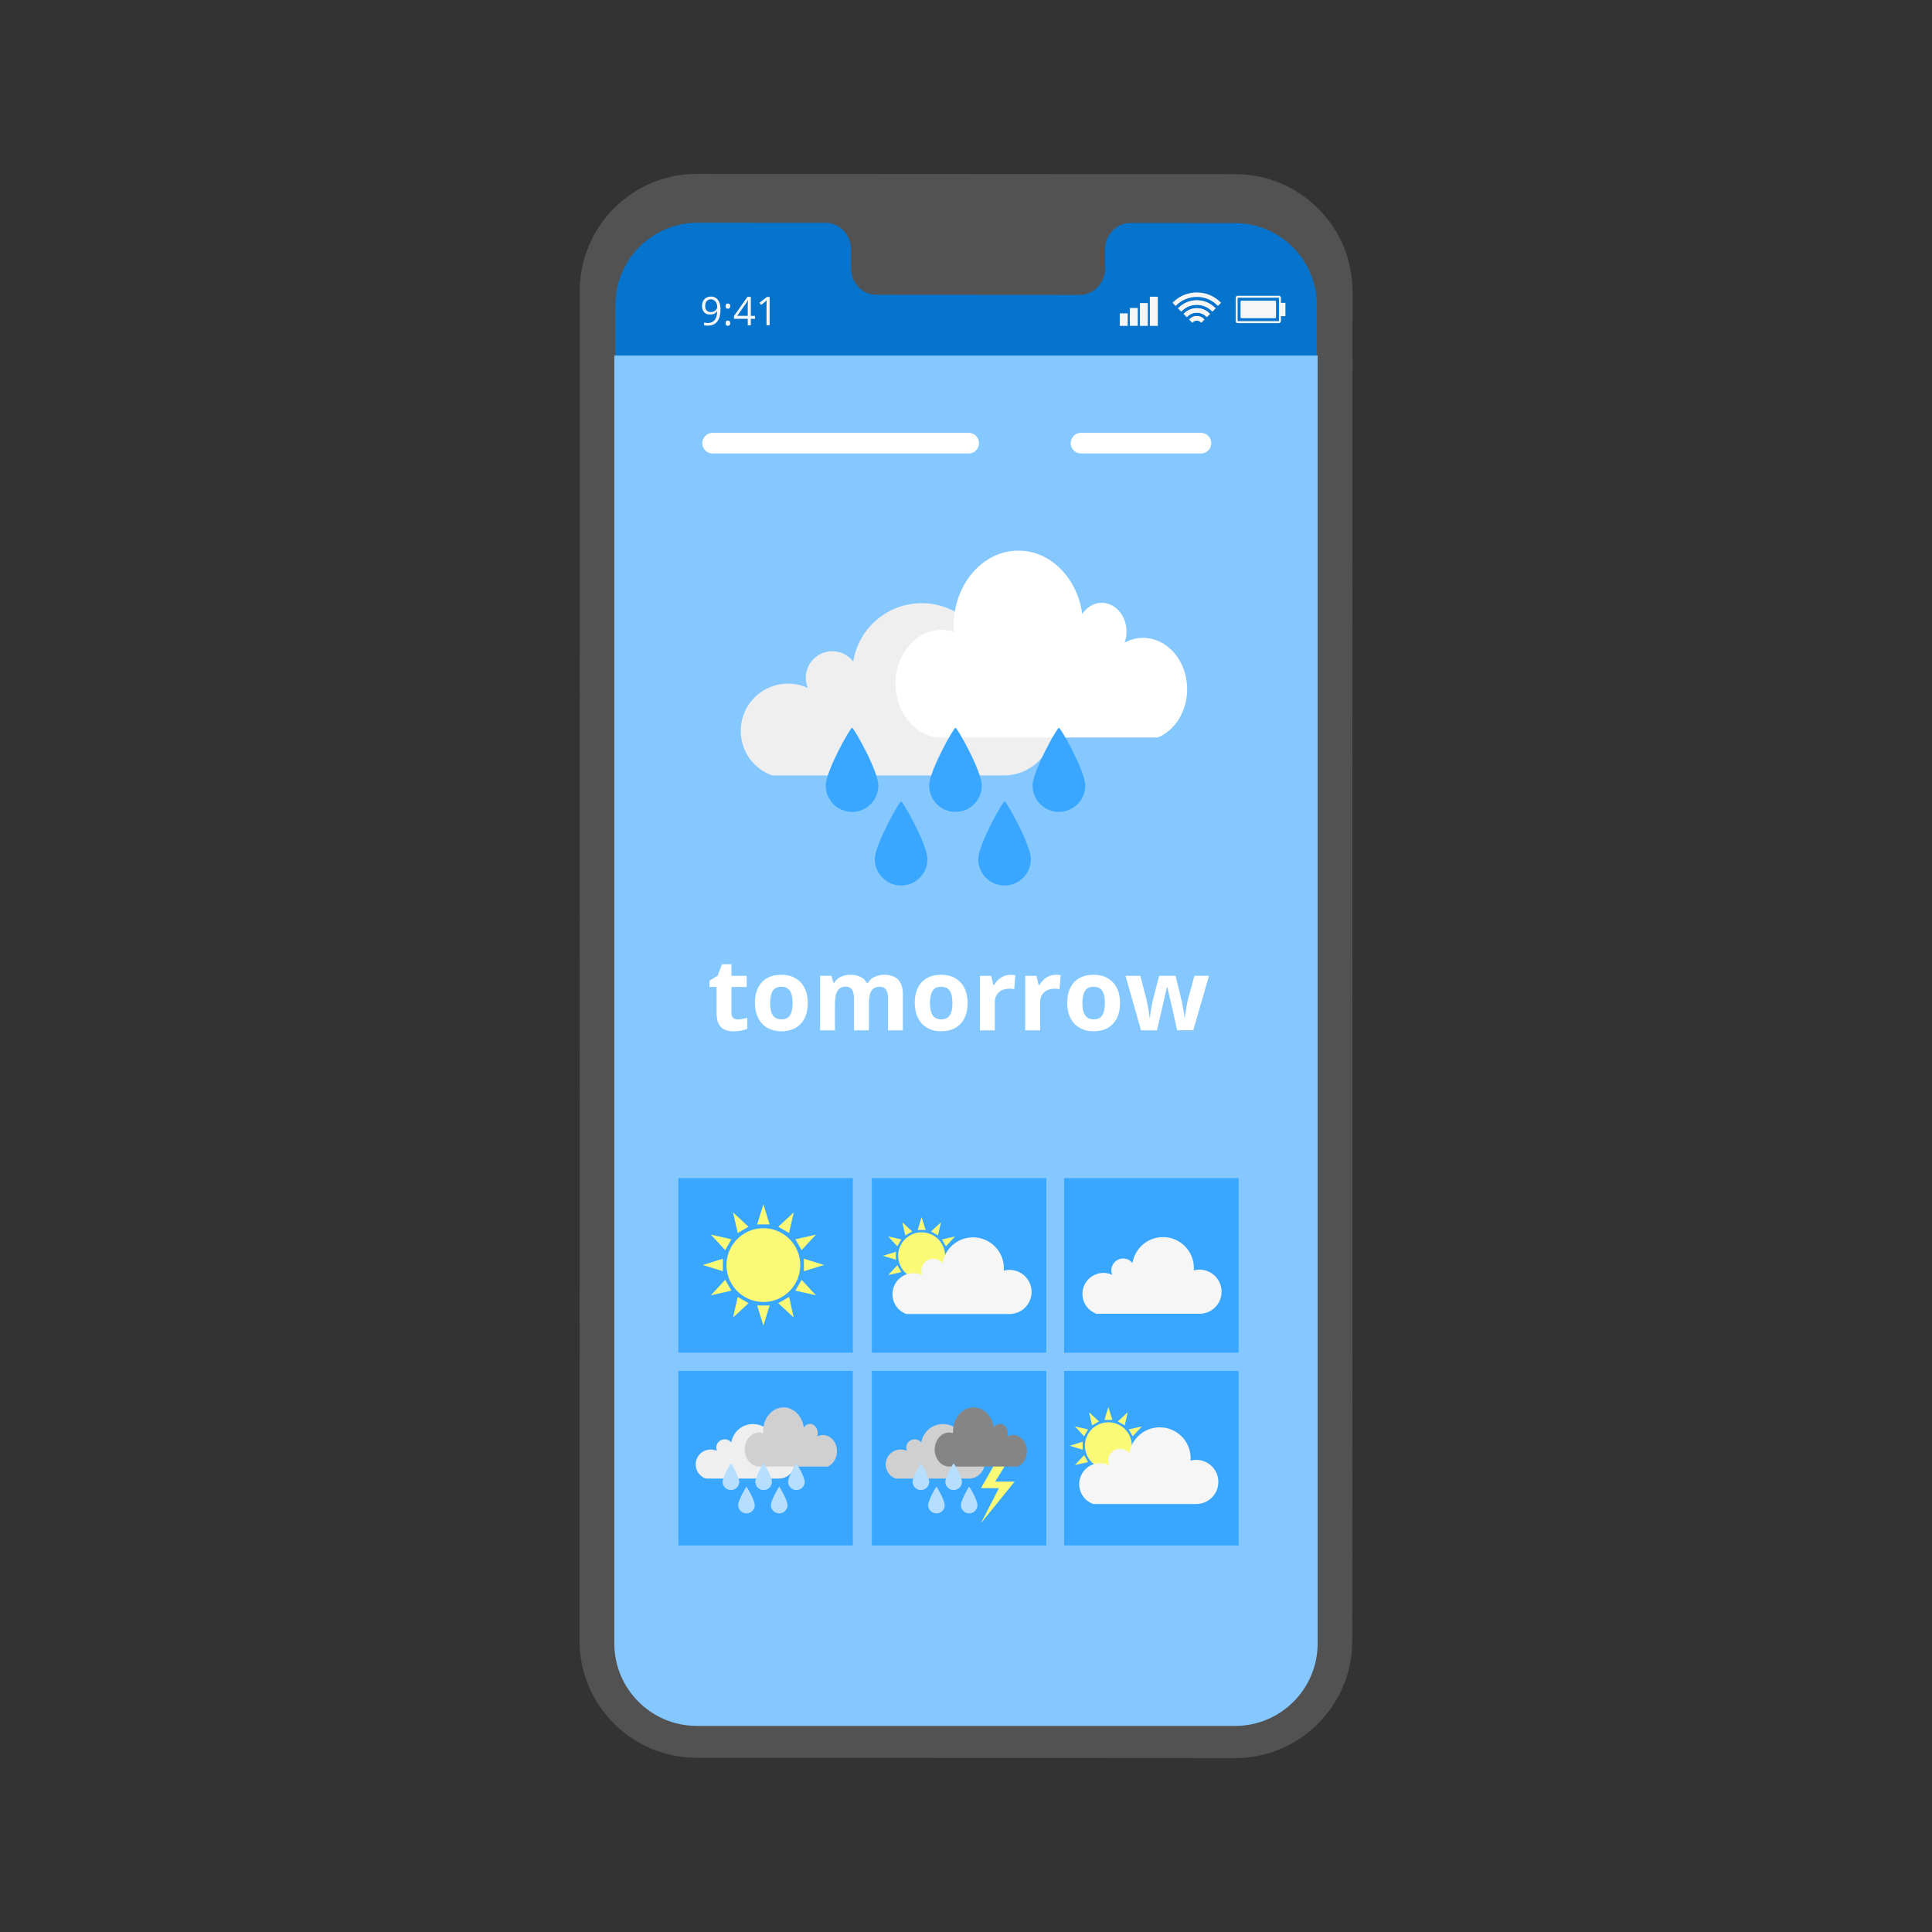 <?xml version="1.0" encoding="UTF-8"?><svg id="Ebene_1" xmlns="http://www.w3.org/2000/svg" viewBox="0 0 600 600"><rect x="0" y="0" width="600" height="600" fill="#333333" stroke="none"/><g><g><path d="M383.52,546l-167.16-.1c-20.1-.01-36.4-16.31-36.39-36.42l.08-419.08c0-20.12,16.32-36.42,36.43-36.41l167.16,.1c20.1,.01,36.39,16.32,36.39,36.42l-.08,419.08c0,20.12-16.32,36.42-36.43,36.41Z" fill="#535252"/><path d="M383.47,69.28l-32.41-.02c-4.35,0-7.87,3.68-7.87,8.22v5.88c0,4.54-3.53,8.23-7.87,8.22l-63.17-.04c-4.35,0-7.87-3.69-7.87-8.23v-5.88c0-4.54-3.52-8.23-7.87-8.23h-11.4l-28.37-.02c-14.09,0-25.51,11.41-25.52,25.5l-.08,409.05c0,14.08,11.41,25.5,25.49,25.51l166.83,.1c14.09,0,25.51-11.41,25.52-25.5l.08-409.05c0-14.08-11.41-25.5-25.49-25.51Z" fill="#0674cc"/></g><g><rect x="347.75" y="97.32" width="2.47" height="3.88" fill="#f6f6f6"/><rect x="350.87" y="95.65" width="2.47" height="5.54" fill="#f6f6f6"/><rect x="353.99" y="94.12" width="2.47" height="7.08" fill="#f6f6f6"/><rect x="357.1" y="92.15" width="2.47" height="9.05" fill="#f6f6f6"/></g><g><path d="M223.76,95.98c0,3.44-1.33,5.15-3.99,5.15-.46,0-.83-.04-1.11-.12v-.86c.32,.1,.68,.16,1.09,.16,.96,0,1.69-.3,2.18-.89,.49-.59,.76-1.51,.8-2.74h-.07c-.22,.33-.51,.58-.88,.76-.36,.17-.77,.26-1.23,.26-.78,0-1.39-.23-1.85-.7s-.68-1.11-.68-1.95c0-.91,.25-1.63,.77-2.16,.51-.53,1.18-.79,2.01-.79,.6,0,1.12,.15,1.56,.46,.45,.31,.79,.75,1.03,1.34,.24,.59,.36,1.28,.36,2.08Zm-2.96-3.02c-.57,0-1.01,.18-1.33,.55-.31,.37-.47,.88-.47,1.54,0,.58,.14,1.03,.43,1.36s.73,.5,1.32,.5c.36,0,.7-.07,1.01-.22,.31-.15,.55-.35,.72-.61,.18-.26,.26-.52,.26-.8,0-.42-.08-.81-.25-1.17-.16-.36-.39-.64-.69-.84-.29-.21-.63-.31-1.01-.31Z" fill="#f6f6f6"/><path d="M225.33,95.07c0-.54,.24-.81,.71-.81s.74,.27,.74,.81c0,.26-.07,.46-.2,.6-.13,.14-.31,.21-.54,.21-.2,0-.37-.06-.51-.19-.13-.13-.2-.33-.2-.62Zm0,5.3c0-.27,.06-.47,.18-.61,.12-.14,.3-.21,.53-.21s.41,.07,.54,.21c.13,.14,.2,.34,.2,.61s-.07,.46-.2,.6c-.13,.14-.31,.21-.54,.21-.2,0-.37-.06-.51-.19-.13-.13-.2-.33-.2-.62Z" fill="#f6f6f6"/><path d="M234.48,99h-1.3v2.02h-.96v-2.02h-4.27v-.87l4.17-5.94h1.06v5.9h1.3v.91Zm-2.26-.91v-2.92c0-.57,.02-1.22,.06-1.94h-.05c-.19,.38-.37,.7-.54,.95l-2.75,3.9h3.27Z" fill="#f6f6f6"/><path d="M239.02,101.01h-.97v-6.26c0-.52,.02-1.01,.05-1.48-.08,.08-.18,.17-.28,.26-.1,.09-.58,.48-1.43,1.17l-.53-.68,2.32-1.8h.84v8.78Z" fill="#f6f6f6"/></g><g><path d="M378.24,94.72c-3.62-3.62-9.51-3.62-13.13,0l-.69-.69c4-4,10.51-4,14.51,0l-.69,.69Z" fill="#f6f6f6" stroke="#f6f6f6" stroke-miterlimit="10" stroke-width=".41"/><path d="M366.84,96.45l-.69-.69c1.48-1.48,3.44-2.29,5.53-2.29h0c2.09,0,4.05,.81,5.53,2.29l-.69,.69c-1.29-1.29-3.01-2-4.83-2h0c-1.83,0-3.54,.71-4.84,2Z" fill="#f6f6f6" stroke="#f6f6f6" stroke-miterlimit="10" stroke-width=".41"/><path d="M366.84,96.45l-.69-.69c1.48-1.48,3.44-2.29,5.53-2.29h0c2.09,0,4.05,.81,5.53,2.29l-.69,.69c-1.29-1.29-3.01-2-4.83-2h0c-1.83,0-3.54,.71-4.84,2Z" fill="#f6f6f6" stroke="#f6f6f6" stroke-miterlimit="10" stroke-width=".41"/><path d="M374.79,98.18c-.83-.83-1.93-1.29-3.11-1.29s-2.28,.46-3.11,1.29l-.69-.69c1.01-1.01,2.36-1.57,3.8-1.57s2.79,.56,3.8,1.57l-.69,.69Z" fill="#f6f6f6" stroke="#f6f6f6" stroke-miterlimit="10" stroke-width=".41"/><path d="M374.79,98.18c-.83-.83-1.93-1.29-3.11-1.29s-2.28,.46-3.11,1.29l-.69-.69c1.01-1.01,2.36-1.57,3.8-1.57s2.79,.56,3.8,1.57l-.69,.69Z" fill="#f6f6f6" stroke="#f6f6f6" stroke-miterlimit="10" stroke-width=".41"/><path d="M370.3,99.91l-.69-.69c.55-.55,1.29-.86,2.07-.86h0c.78,0,1.52,.3,2.07,.86l-.69,.69c-.37-.37-.86-.57-1.38-.57s-1.01,.2-1.38,.57Z" fill="#f6f6f6" stroke="#f6f6f6" stroke-miterlimit="10" stroke-width=".41"/><path d="M370.3,99.91l-.69-.69c.55-.55,1.29-.86,2.07-.86h0c.78,0,1.52,.3,2.07,.86l-.69,.69c-.37-.37-.86-.57-1.38-.57s-1.01,.2-1.38,.57Z" fill="#f6f6f6" stroke="#f6f6f6" stroke-miterlimit="10" stroke-width=".41"/></g><g><rect x="386.83" y="89.38" width="7.88" height="13.45" rx=".33" ry=".33" transform="translate(486.88 -294.67) rotate(90)" fill="none" stroke="#f6f6f6" stroke-miterlimit="10" stroke-width=".61"/><rect x="385.26" y="93.38" width="11.02" height="5.44" rx=".33" ry=".33" fill="#f6f6f6"/><rect x="397.5" y="94.05" width="1.7" height="4.12" fill="#f6f6f6"/></g><g><circle cx="245.34" cy="452.88" r="28.94" transform="translate(-248.38 306.13) rotate(-45)" fill="#6aab70"/><path d="M261.58,462.75l-5.25-5.25c-1.05-1.04-2.78-1.01-3.86,.07l-2.65,2.65c-.17-.09-.34-.19-.52-.29-1.67-.93-3.96-2.2-6.37-4.6-2.41-2.41-3.68-4.7-4.61-6.38-.1-.18-.19-.35-.28-.51l1.78-1.77,.87-.87c1.08-1.08,1.11-2.82,.07-3.86l-5.25-5.25c-1.04-1.04-2.78-1.01-3.86,.07l-1.48,1.49,.04,.04c-.5,.63-.91,1.36-1.22,2.15-.28,.75-.46,1.47-.54,2.18-.69,5.75,1.93,11.01,9.07,18.14,9.86,9.86,17.8,9.11,18.14,9.08,.75-.09,1.46-.27,2.19-.55,.78-.31,1.51-.72,2.14-1.21l.03,.03,1.5-1.47c1.08-1.08,1.11-2.82,.07-3.86Z" fill="#fff"/><g><circle cx="354.66" cy="452.88" r="28.94" transform="translate(-199.47 607.23) rotate(-67.5)" fill="#e45252"/><path d="M336.23,460.72l7.43-.03c1.48,0,2.67-1.26,2.67-2.79l-.02-3.74c.18-.05,.37-.11,.57-.17,1.83-.53,4.35-1.27,7.75-1.28,3.41-.01,5.94,.7,7.78,1.21,.19,.06,.38,.11,.56,.16v2.51l.02,1.24c0,1.53,1.22,2.77,2.69,2.77l7.43-.03c1.48,0,2.67-1.26,2.67-2.79l-.02-2.1h-.06c-.1-.8-.33-1.61-.67-2.38-.33-.73-.72-1.36-1.17-1.92-3.6-4.54-9.18-6.37-19.26-6.33-13.94,.06-19,6.23-19.22,6.5-.46,.59-.84,1.23-1.15,1.94-.33,.77-.55,1.58-.65,2.38h-.04v2.1c0,1.53,1.2,2.77,2.68,2.77Z" fill="#fff"/></g></g></g><path d="M190.78,110.41h218.43V510.38c0,14.14-11.48,25.62-25.62,25.62H216.4c-14.14,0-25.62-11.48-25.62-25.62V110.41h0Z" fill="#84c8ff"/><g><rect x="210.66" y="365.88" width="54.2" height="54.2" fill="#39a7ff"/><rect x="270.75" y="365.88" width="54.2" height="54.2" fill="#39a7ff"/><rect x="330.47" y="365.88" width="54.2" height="54.2" fill="#39a7ff"/><rect x="210.66" y="425.75" width="54.2" height="54.2" fill="#39a7ff"/><rect x="270.75" y="425.75" width="54.2" height="54.2" fill="#39a7ff"/><rect x="330.47" y="425.75" width="54.2" height="54.2" fill="#39a7ff"/></g><g><path d="M311.76,210.01c-1.39,0-2.74,.19-4.03,.54,.04-.56,.07-1.11,.07-1.68,0-11.9-9.65-21.55-21.55-21.55-10.73,0-19.62,7.85-21.27,18.11-1.51-1.93-3.85-3.18-6.49-3.18-4.56,0-8.25,3.69-8.25,8.25,0,1.11,.22,2.17,.62,3.14h0c-1.87-.86-3.94-1.34-6.14-1.34-8.11,0-14.68,6.57-14.68,14.68,0,6.4,4.09,11.84,9.8,13.84h71.91c8.51,0,15.4-6.9,15.4-15.4s-6.9-15.4-15.4-15.4Z" fill="#efefef"/><path d="M292.48,195.61c1.3,0,2.56,.2,3.76,.58-.04-.6-.07-1.21-.07-1.82,0-12.91,9-23.37,20.09-23.37,10.01,0,18.3,8.51,19.84,19.65,1.41-2.09,3.59-3.44,6.06-3.44,4.25,0,7.69,4.01,7.69,8.95,0,1.21-.21,2.35-.58,3.4h0c1.74-.94,3.68-1.46,5.72-1.46,7.56,0,13.69,7.13,13.69,15.92,0,6.94-3.82,12.84-9.14,15.02h-67.06c-7.93,0-14.37-7.48-14.37-16.71s6.43-16.71,14.37-16.71Z" fill="#fff"/><g><path d="M272.78,243.97c0,4.51-3.66,8.17-8.17,8.17s-8.17-3.66-8.17-8.17,7.62-17.97,8.17-17.97,8.17,13.46,8.17,17.97Z" fill="#39a7ff"/><path d="M304.9,243.97c0,4.51-3.66,8.17-8.17,8.17s-8.17-3.66-8.17-8.17,7.62-17.97,8.17-17.97,8.17,13.46,8.17,17.97Z" fill="#39a7ff"/><path d="M337.02,243.97c0,4.51-3.66,8.17-8.17,8.17s-8.17-3.66-8.17-8.17,7.62-17.97,8.17-17.97,8.17,13.46,8.17,17.97Z" fill="#39a7ff"/><path d="M288.02,266.83c0,4.51-3.66,8.17-8.17,8.17s-8.17-3.66-8.17-8.17,7.62-17.97,8.17-17.97,8.17,13.46,8.17,17.97Z" fill="#39a7ff"/><path d="M320.14,266.83c0,4.51-3.66,8.17-8.17,8.17s-8.17-3.66-8.17-8.17,7.62-17.97,8.17-17.97,8.17,13.46,8.17,17.97Z" fill="#39a7ff"/></g></g><g><path d="M241.91,449.43c-.44,0-.87,.06-1.27,.17,.01-.18,.02-.35,.02-.53,0-3.77-3.05-6.82-6.82-6.82-3.4,0-6.21,2.48-6.73,5.73-.48-.61-1.22-1-2.06-1-1.44,0-2.61,1.17-2.61,2.61,0,.35,.07,.69,.2,.99h0c-.59-.27-1.25-.42-1.94-.42-2.57,0-4.64,2.08-4.64,4.64,0,2.02,1.3,3.75,3.1,4.38h22.76c2.69,0,4.88-2.18,4.88-4.88s-2.18-4.88-4.88-4.88Z" fill="#efefef"/><path d="M235.81,444.88c.41,0,.81,.06,1.19,.18-.01-.19-.02-.38-.02-.58,0-4.09,2.85-7.4,6.36-7.4,3.17,0,5.79,2.69,6.28,6.22,.45-.66,1.14-1.09,1.92-1.09,1.34,0,2.43,1.27,2.43,2.83,0,.38-.07,.75-.18,1.08h0c.55-.3,1.16-.46,1.81-.46,2.39,0,4.33,2.26,4.33,5.04,0,2.2-1.21,4.06-2.89,4.75h-21.22c-2.51,0-4.55-2.37-4.55-5.29s2.04-5.29,4.55-5.29Z" fill="#d1d0d1"/><g><path d="M229.57,460.18c0,1.43-1.16,2.58-2.58,2.58s-2.58-1.16-2.58-2.58,2.41-5.69,2.58-5.69,2.58,4.26,2.58,5.69Z" fill="#b5deff"/><path d="M239.74,460.18c0,1.43-1.16,2.58-2.58,2.58s-2.58-1.16-2.58-2.58,2.41-5.69,2.58-5.69,2.58,4.26,2.58,5.69Z" fill="#b5deff"/><path d="M249.91,460.18c0,1.43-1.16,2.58-2.58,2.58s-2.58-1.16-2.58-2.58,2.41-5.69,2.58-5.69,2.58,4.26,2.58,5.69Z" fill="#b5deff"/><path d="M234.4,467.42c0,1.43-1.16,2.58-2.58,2.58s-2.58-1.16-2.58-2.58,2.41-5.69,2.58-5.69,2.58,4.26,2.58,5.69Z" fill="#b5deff"/><path d="M244.57,467.42c0,1.43-1.16,2.58-2.58,2.58s-2.58-1.16-2.58-2.58,2.41-5.69,2.58-5.69,2.58,4.26,2.58,5.69Z" fill="#b5deff"/></g></g><g><polygon points="310.22 452.4 304.64 462.16 310.22 462.16 304.64 473.04 315.11 460.12 309.05 460.12 313.24 453.4 310.22 452.4" fill="#fafa76"/><path d="M300.91,449.43c-.44,0-.87,.06-1.27,.17,.01-.18,.02-.35,.02-.53,0-3.77-3.05-6.82-6.82-6.82-3.4,0-6.21,2.48-6.73,5.73-.48-.61-1.22-1-2.06-1-1.44,0-2.61,1.17-2.61,2.61,0,.35,.07,.69,.2,.99h0c-.59-.27-1.25-.42-1.94-.42-2.57,0-4.64,2.08-4.64,4.64,0,2.02,1.3,3.75,3.1,4.38h22.76c2.69,0,4.88-2.18,4.88-4.88s-2.18-4.88-4.88-4.88Z" fill="#d1d0d1"/><path d="M294.81,444.88c.41,0,.81,.06,1.19,.18-.01-.19-.02-.38-.02-.58,0-4.09,2.85-7.4,6.36-7.4,3.17,0,5.79,2.69,6.28,6.22,.45-.66,1.14-1.09,1.92-1.09,1.34,0,2.43,1.27,2.43,2.83,0,.38-.07,.75-.18,1.08h0c.55-.3,1.16-.46,1.81-.46,2.39,0,4.33,2.26,4.33,5.04,0,2.2-1.21,4.06-2.89,4.75h-21.22c-2.51,0-4.55-2.37-4.55-5.29s2.04-5.29,4.55-5.29Z" fill="#858585"/><g><path d="M288.57,460.18c0,1.43-1.16,2.58-2.58,2.58s-2.58-1.16-2.58-2.58,2.41-5.69,2.58-5.69,2.58,4.26,2.58,5.69Z" fill="#b5deff"/><path d="M298.74,460.18c0,1.43-1.16,2.58-2.58,2.58s-2.58-1.16-2.58-2.58,2.41-5.69,2.58-5.69,2.58,4.26,2.58,5.69Z" fill="#b5deff"/><path d="M293.4,467.42c0,1.43-1.16,2.58-2.58,2.58s-2.58-1.16-2.58-2.58,2.41-5.69,2.58-5.69,2.58,4.26,2.58,5.69Z" fill="#b5deff"/><path d="M303.57,467.42c0,1.43-1.16,2.58-2.58,2.58s-2.58-1.16-2.58-2.58,2.41-5.69,2.58-5.69,2.58,4.26,2.58,5.69Z" fill="#b5deff"/></g></g><g><g><circle cx="286.22" cy="389.99" r="7.29" fill="#fafa76"/><polygon points="286.22 378 284.99 381.98 286.22 381.98 287.46 381.98 286.22 378" fill="#fafa76"/><polygon points="280.23 379.61 281.15 383.67 282.22 383.06 283.29 382.44 280.23 379.61" fill="#fafa76"/><polygon points="275.84 383.99 278.67 387.06 279.29 385.99 279.91 384.92 275.84 383.99" fill="#fafa76"/><polygon points="274.23 389.99 278.22 391.22 278.22 389.99 278.22 388.75 274.23 389.99" fill="#fafa76"/><polygon points="275.84 395.98 279.91 395.06 279.29 393.99 278.67 392.92 275.84 395.98" fill="#fafa76"/><polygon points="280.23 400.37 283.29 397.54 282.22 396.92 281.15 396.3 280.23 400.37" fill="#fafa76"/><polygon points="286.22 401.98 287.46 397.99 286.22 397.99 284.99 397.99 286.22 401.98" fill="#fafa76"/><polygon points="292.21 400.37 291.29 396.3 290.22 396.92 289.15 397.54 292.21 400.37" fill="#fafa76"/><polygon points="296.6 395.98 293.77 392.92 293.15 393.99 292.54 395.06 296.6 395.98" fill="#fafa76"/><polygon points="298.21 389.99 294.23 388.75 294.23 389.99 294.23 391.22 298.21 389.99" fill="#fafa76"/><polygon points="296.6 383.99 292.54 384.92 293.15 385.99 293.77 387.06 296.6 383.99" fill="#fafa76"/><polygon points="292.21 379.61 289.15 382.44 290.22 383.06 291.29 383.67 292.21 379.61" fill="#fafa76"/></g><path d="M313.52,394.37c-.62,0-1.22,.08-1.79,.24,.02-.25,.03-.5,.03-.75,0-5.3-4.29-9.59-9.59-9.59-4.77,0-8.73,3.49-9.47,8.06-.67-.86-1.72-1.41-2.89-1.41-2.03,0-3.67,1.64-3.67,3.67,0,.49,.1,.97,.28,1.4h0c-.83-.38-1.75-.6-2.73-.6-3.61,0-6.53,2.92-6.53,6.53,0,2.85,1.82,5.27,4.36,6.16h32c3.79,0,6.85-3.07,6.85-6.85s-3.07-6.85-6.85-6.85Z" fill="#f6f6f6"/></g><g><g><circle cx="344.22" cy="448.99" r="7.29" fill="#fafa76"/><polygon points="344.22 437 342.99 440.98 344.22 440.98 345.46 440.98 344.22 437" fill="#fafa76"/><polygon points="338.23 438.61 339.15 442.67 340.22 442.06 341.29 441.44 338.23 438.61" fill="#fafa76"/><polygon points="333.84 442.99 336.67 446.06 337.29 444.99 337.91 443.92 333.84 442.99" fill="#fafa76"/><polygon points="332.23 448.99 336.22 450.22 336.22 448.99 336.22 447.75 332.23 448.99" fill="#fafa76"/><polygon points="333.84 454.98 337.91 454.06 337.29 452.99 336.67 451.92 333.84 454.98" fill="#fafa76"/><polygon points="338.23 459.37 341.29 456.54 340.22 455.92 339.15 455.3 338.23 459.37" fill="#fafa76"/><polygon points="344.22 460.98 345.46 456.99 344.22 456.99 342.99 456.99 344.22 460.98" fill="#fafa76"/><polygon points="350.21 459.37 349.29 455.3 348.22 455.92 347.15 456.54 350.21 459.37" fill="#fafa76"/><polygon points="354.6 454.98 351.77 451.92 351.15 452.99 350.54 454.06 354.6 454.98" fill="#fafa76"/><polygon points="356.21 448.99 352.23 447.75 352.23 448.99 352.23 450.22 356.21 448.99" fill="#fafa76"/><polygon points="354.6 442.99 350.54 443.92 351.15 444.99 351.77 446.06 354.6 442.99" fill="#fafa76"/><polygon points="350.21 438.61 347.15 441.44 348.22 442.06 349.29 442.67 350.21 438.61" fill="#fafa76"/></g><path d="M371.52,453.37c-.62,0-1.22,.08-1.79,.24,.02-.25,.03-.5,.03-.75,0-5.3-4.29-9.59-9.59-9.59-4.77,0-8.73,3.49-9.47,8.06-.67-.86-1.72-1.41-2.89-1.41-2.03,0-3.67,1.64-3.67,3.67,0,.49,.1,.97,.28,1.4h0c-.83-.38-1.75-.6-2.73-.6-3.61,0-6.53,2.92-6.53,6.53,0,2.85,1.82,5.27,4.36,6.16h32c3.79,0,6.85-3.07,6.85-6.85s-3.07-6.85-6.85-6.85Z" fill="#f6f6f6"/></g><g><circle cx="237.08" cy="392.85" r="11.46" transform="translate(-201.56 258.2) rotate(-41.82)" fill="#fafa76"/><polygon points="237.08 374 235.14 380.26 237.08 380.26 239.02 380.26 237.08 374" fill="#fafa76"/><polygon points="227.66 376.52 229.1 382.92 230.79 381.95 232.47 380.98 227.66 376.52" fill="#fafa76"/><polygon points="220.76 383.42 225.21 388.24 226.18 386.55 227.15 384.87 220.76 383.42" fill="#fafa76"/><polygon points="218.23 392.85 224.49 394.79 224.49 392.85 224.49 390.9 218.23 392.85" fill="#fafa76"/><polygon points="220.76 402.27 227.15 400.82 226.18 399.14 225.21 397.46 220.76 402.27" fill="#fafa76"/><polygon points="227.66 409.17 232.47 404.71 230.79 403.74 229.1 402.77 227.66 409.17" fill="#fafa76"/><polygon points="237.08 411.69 239.02 405.43 237.08 405.43 235.14 405.43 237.08 411.69" fill="#fafa76"/><polygon points="246.5 409.17 245.05 402.77 243.37 403.74 241.69 404.71 246.5 409.17" fill="#fafa76"/><polygon points="253.4 402.27 248.95 397.46 247.98 399.14 247.01 400.82 253.4 402.27" fill="#fafa76"/><polygon points="255.92 392.85 249.66 390.9 249.66 392.85 249.66 394.79 255.92 392.85" fill="#fafa76"/><polygon points="253.4 383.42 247.01 384.87 247.98 386.55 248.95 388.24 253.4 383.42" fill="#fafa76"/><polygon points="246.5 376.52 241.69 380.98 243.37 381.95 245.05 382.92 246.5 376.52" fill="#fafa76"/></g><path d="M372.52,394.29c-.62,0-1.22,.08-1.79,.24,.02-.25,.03-.5,.03-.75,0-5.3-4.29-9.59-9.59-9.59-4.77,0-8.73,3.49-9.47,8.06-.67-.86-1.72-1.41-2.89-1.41-2.03,0-3.67,1.64-3.67,3.67,0,.49,.1,.97,.28,1.4h0c-.83-.38-1.75-.6-2.73-.6-3.61,0-6.53,2.92-6.53,6.53,0,2.85,1.82,5.27,4.36,6.16h32c3.79,0,6.85-3.07,6.85-6.85s-3.07-6.85-6.85-6.85Z" fill="#f6f6f6"/><path d="M300.83,140.84h-79.52c-1.77,0-3.21-1.44-3.21-3.21s1.44-3.21,3.21-3.21h79.52c1.77,0,3.21,1.44,3.21,3.21s-1.44,3.21-3.21,3.21Z" fill="#fff"/><path d="M372.96,140.84h-37.24c-1.77,0-3.21-1.44-3.21-3.21s1.44-3.21,3.21-3.21h37.24c1.77,0,3.21,1.44,3.21,3.21s-1.44,3.21-3.21,3.21Z" fill="#fff"/><g><path d="M229.16,316.59c.81,0,1.78-.18,2.91-.53v3.44c-1.15,.51-2.56,.77-4.24,.77-1.85,0-3.19-.47-4.03-1.4-.84-.93-1.26-2.33-1.26-4.2v-8.16h-2.21v-1.95l2.54-1.54,1.33-3.57h2.95v3.6h4.74v3.47h-4.74v8.16c0,.66,.18,1.14,.55,1.45,.37,.31,.85,.47,1.46,.47Z" fill="#fff"/><path d="M250.86,311.48c0,2.76-.73,4.91-2.18,6.46s-3.48,2.33-6.07,2.33c-1.62,0-3.06-.36-4.3-1.07-1.24-.71-2.19-1.73-2.86-3.07s-1-2.89-1-4.66c0-2.76,.72-4.91,2.16-6.45,1.44-1.53,3.47-2.3,6.09-2.3,1.62,0,3.06,.35,4.3,1.06,1.24,.71,2.19,1.72,2.86,3.04s1,2.87,1,4.65Zm-11.7,0c0,1.68,.28,2.94,.83,3.8s1.45,1.29,2.69,1.29,2.12-.43,2.66-1.28c.54-.85,.81-2.12,.81-3.81s-.27-2.93-.82-3.77-1.44-1.26-2.68-1.26-2.12,.42-2.66,1.25c-.54,.83-.82,2.09-.82,3.78Z" fill="#fff"/><path d="M269.83,319.97h-4.62v-9.88c0-1.22-.2-2.14-.61-2.75-.41-.61-1.05-.92-1.93-.92-1.18,0-2.04,.43-2.57,1.3-.54,.87-.8,2.3-.8,4.28v7.96h-4.62v-16.92h3.53l.62,2.17h.26c.46-.78,1.11-1.39,1.97-1.82,.86-.44,1.84-.66,2.95-.66,2.53,0,4.25,.83,5.15,2.48h.41c.46-.79,1.12-1.4,2.01-1.83s1.88-.65,2.99-.65c1.92,0,3.37,.49,4.35,1.48s1.48,2.56,1.48,4.73v11.04h-4.63v-9.88c0-1.22-.2-2.14-.61-2.75-.41-.61-1.05-.92-1.93-.92-1.13,0-1.98,.4-2.54,1.21-.56,.81-.84,2.09-.84,3.84v8.49Z" fill="#fff"/><path d="M300.5,311.48c0,2.76-.73,4.91-2.18,6.46s-3.48,2.33-6.07,2.33c-1.62,0-3.06-.36-4.3-1.07-1.24-.71-2.19-1.73-2.86-3.07s-1-2.89-1-4.66c0-2.76,.72-4.91,2.16-6.45,1.44-1.53,3.47-2.3,6.09-2.3,1.62,0,3.06,.35,4.3,1.06,1.24,.71,2.19,1.72,2.86,3.04s1,2.87,1,4.65Zm-11.7,0c0,1.68,.28,2.94,.83,3.8s1.45,1.29,2.69,1.29,2.12-.43,2.66-1.28c.54-.85,.81-2.12,.81-3.81s-.27-2.93-.82-3.77-1.44-1.26-2.68-1.26-2.12,.42-2.66,1.25c-.54,.83-.82,2.09-.82,3.78Z" fill="#fff"/><path d="M313.76,302.73c.63,0,1.15,.04,1.56,.14l-.35,4.33c-.37-.1-.83-.15-1.36-.15-1.47,0-2.62,.38-3.44,1.14-.82,.76-1.23,1.82-1.23,3.18v8.61h-4.62v-16.92h3.5l.68,2.85h.23c.53-.95,1.23-1.71,2.13-2.29,.89-.58,1.86-.87,2.91-.87Z" fill="#fff"/><path d="M327.83,302.73c.63,0,1.15,.04,1.56,.14l-.35,4.33c-.37-.1-.83-.15-1.36-.15-1.47,0-2.62,.38-3.44,1.14-.82,.76-1.23,1.82-1.23,3.18v8.61h-4.62v-16.92h3.5l.68,2.85h.23c.53-.95,1.23-1.71,2.13-2.29,.89-.58,1.86-.87,2.91-.87Z" fill="#fff"/><path d="M347.84,311.48c0,2.76-.73,4.91-2.18,6.46s-3.48,2.33-6.07,2.33c-1.62,0-3.06-.36-4.3-1.07-1.24-.71-2.19-1.73-2.86-3.07s-1-2.89-1-4.66c0-2.76,.72-4.91,2.16-6.45,1.44-1.53,3.47-2.3,6.09-2.3,1.62,0,3.06,.35,4.3,1.06,1.24,.71,2.19,1.72,2.86,3.04s1,2.87,1,4.65Zm-11.7,0c0,1.68,.28,2.94,.83,3.8s1.45,1.29,2.69,1.29,2.12-.43,2.66-1.28c.54-.85,.81-2.12,.81-3.81s-.27-2.93-.82-3.77-1.44-1.26-2.68-1.26-2.12,.42-2.66,1.25c-.54,.83-.82,2.09-.82,3.78Z" fill="#fff"/><path d="M365.57,319.97l-1.3-5.92-1.76-7.48h-.11l-3.09,13.4h-4.96l-4.81-16.92h4.6l1.95,7.49c.31,1.34,.63,3.19,.95,5.55h.09c.04-.77,.22-1.98,.53-3.65l.24-1.29,2.09-8.11h5.09l1.98,8.11c.04,.22,.1,.55,.19,.98,.08,.43,.17,.9,.25,1.39,.08,.49,.15,.97,.22,1.44,.07,.47,.1,.85,.11,1.13h.09c.09-.73,.25-1.72,.48-2.99,.23-1.27,.4-2.12,.5-2.57l2.03-7.49h4.53l-4.88,16.92h-5.03Z" fill="#fff"/></g></svg>